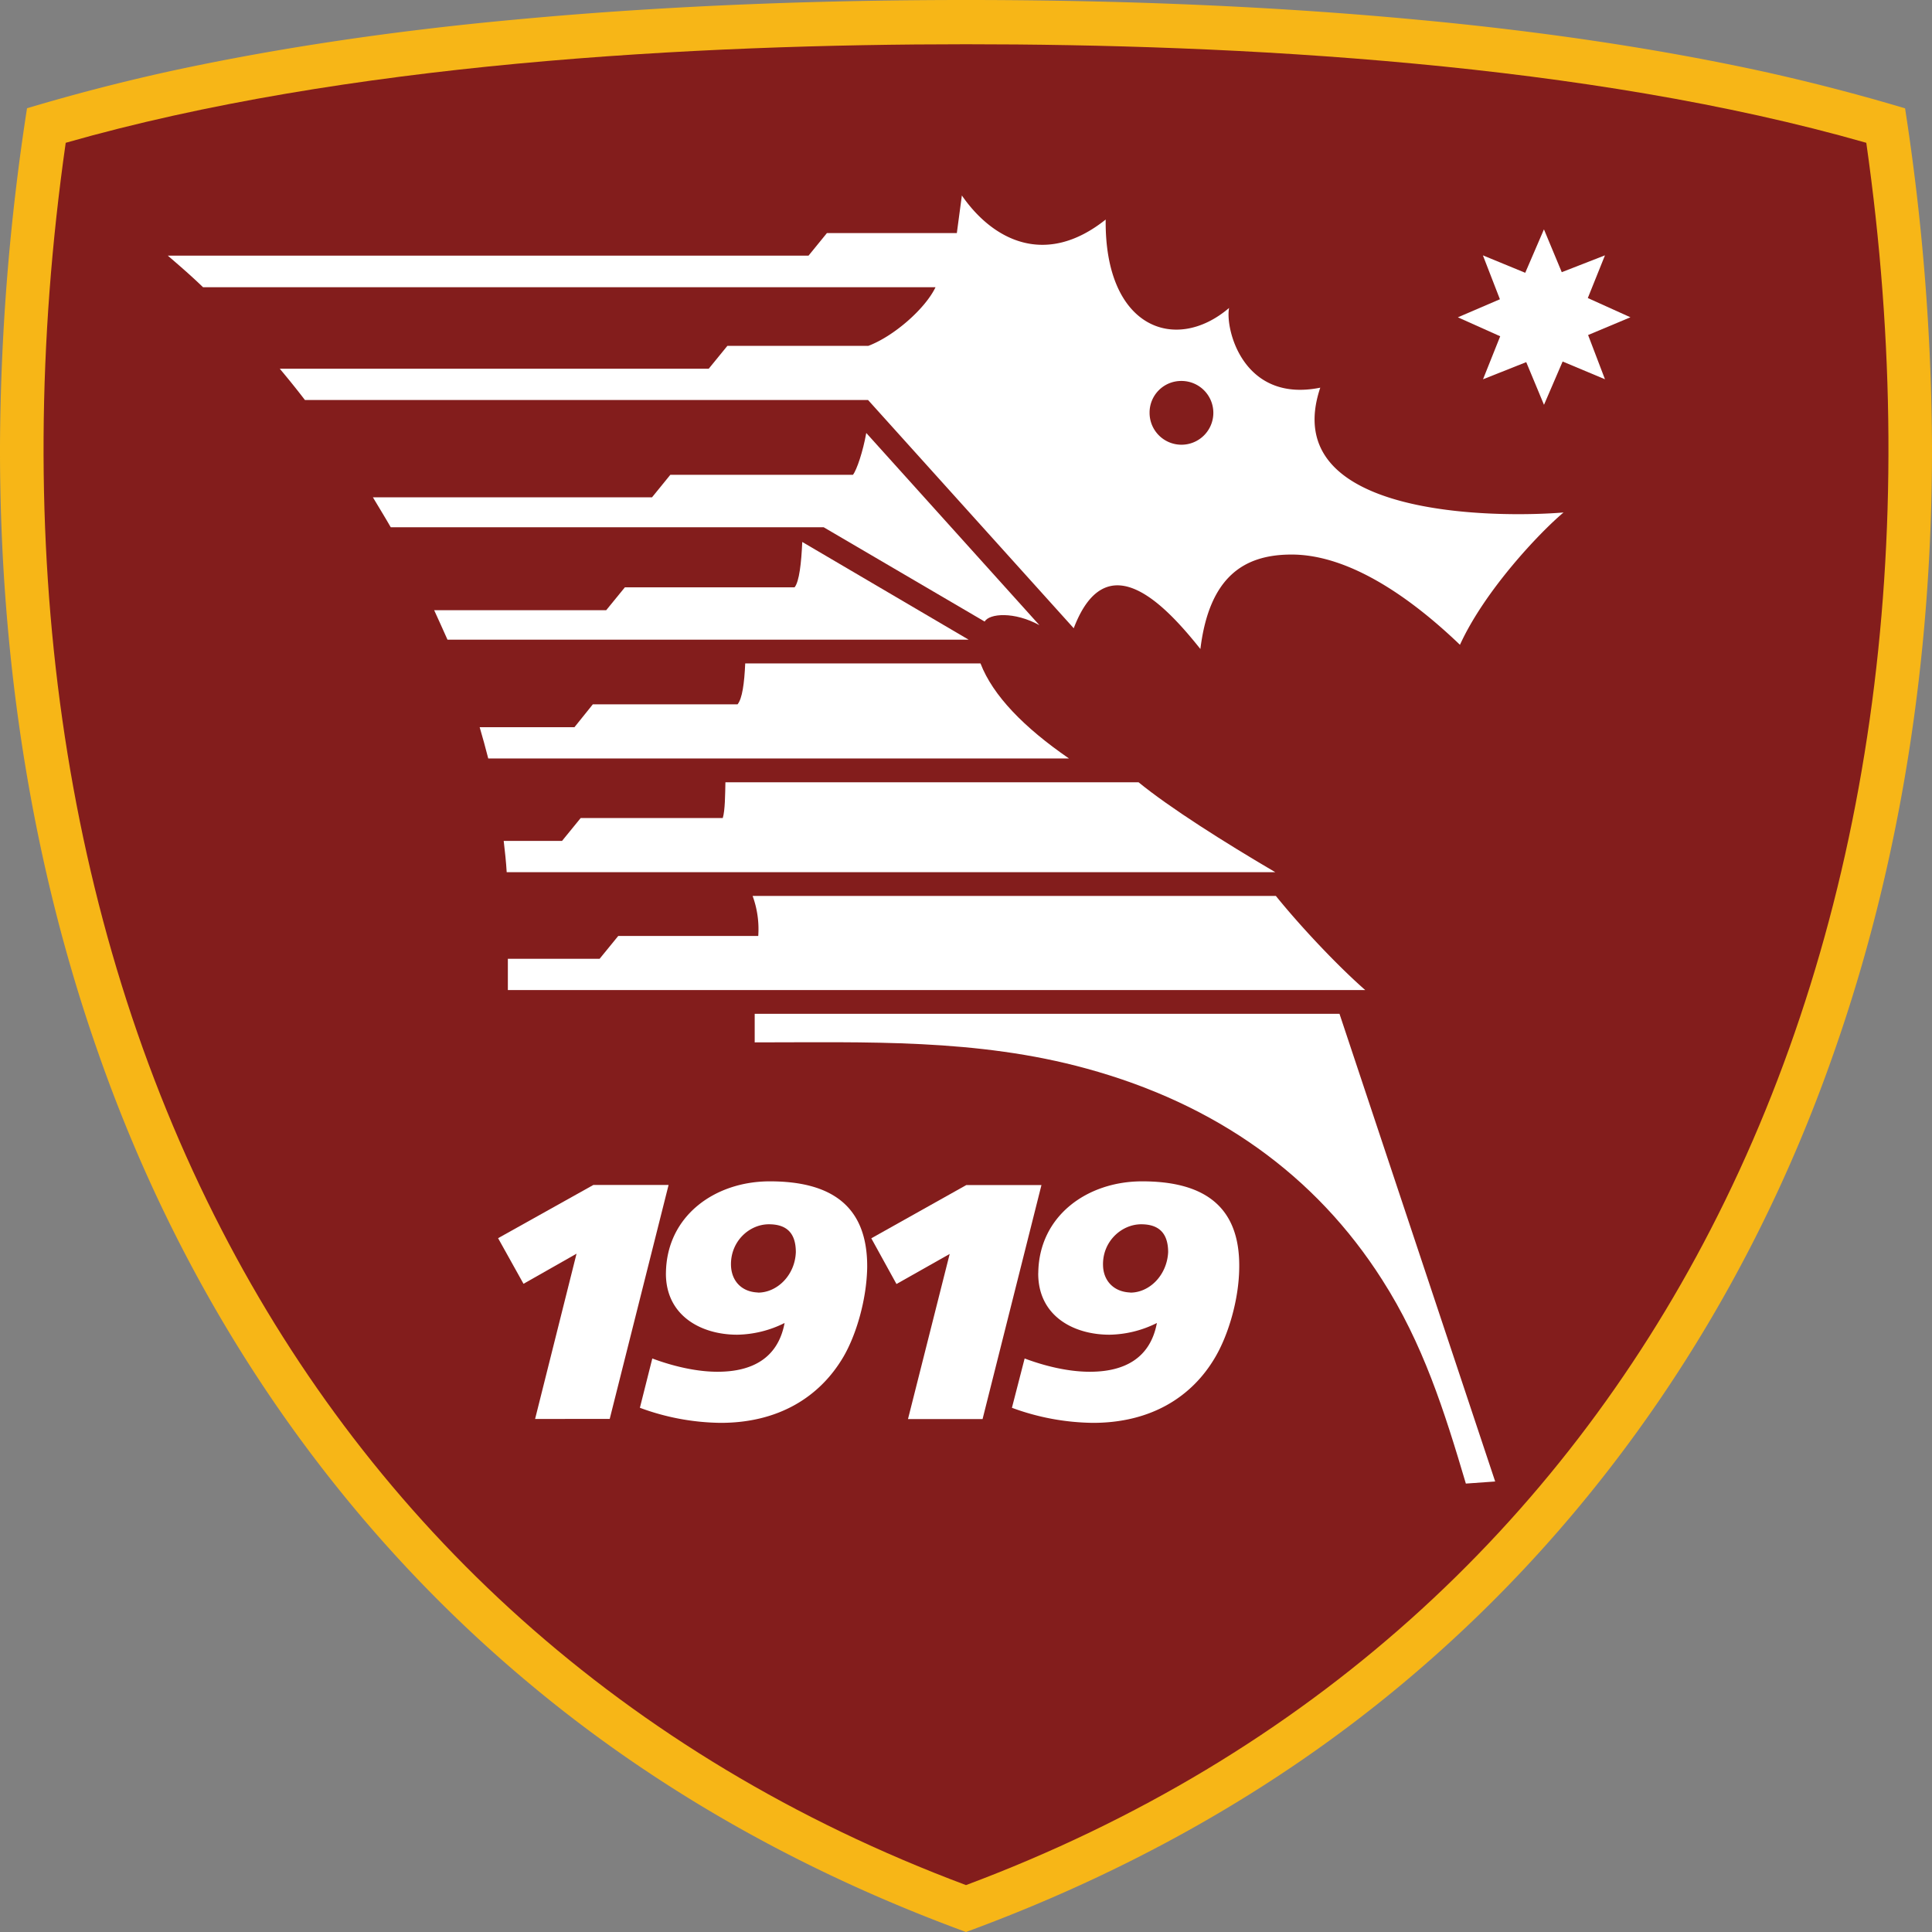 <svg id="Ebene_1" data-name="Ebene 1" xmlns="http://www.w3.org/2000/svg" viewBox="0 0 795 795"><rect x="0" y="0" width="795" height="795" fill="#808080" stroke="none"/><defs><style>.cls-1{fill:#f7b617;}.cls-1,.cls-2,.cls-3{fill-rule:evenodd;}.cls-2{fill:#831d1c;}.cls-3{fill:#fff;}</style></defs><path class="cls-1" d="M400.38,797.24c-65.4-24-126.53-57.67-180.24-102.72C139.4,627,79.12,537.85,43.44,435.88c-27.16-77.1-40.68-161.5-40.56-250A934.45,934.45,0,0,1,14,46.79q28.49-8.53,57.72-15c45.79-10,94.5-17,142.37-21.41C280.79,4.1,345.94,2.24,400.38,2.24S520,4.1,586.71,10.41c47.86,4.45,96.57,11.39,142.36,21.41q29.23,6.49,57.73,15A934.45,934.45,0,0,1,797.88,185.9c.12,88.48-13.4,172.88-40.56,250-35.67,102-96,191.07-176.7,258.64C526.91,739.57,465.78,773.23,400.38,797.24Z" transform="translate(-2.88 -2.24)"/><path class="cls-2" d="M400.38,777.94C541.89,725,644.31,629.3,706.79,508.15,772.55,380.68,794.23,225,770.84,61c-57.48-16.45-122.27-26.6-185.71-32.55-65.64-6.18-130.32-8-184.75-8s-119.1,1.85-184.74,8C152.19,34.42,87.4,44.57,29.92,61,6.54,225,28.21,380.68,94,508.15,156.45,629.3,258.87,725,400.38,777.94" transform="translate(-2.88 -2.24)"/><path class="cls-3" d="M638.22,96.67l7.31,17.57,17.78-6.93-7.06,17.57,17.53,7.92-17.41,7.3,6.94,18.2L645.89,151l-7.67,17.82-7.31-17.57-17.78,7.06,7.07-17.7-17.42-7.8,17.3-7.43-7-18.06,17.42,7.17,7.67-17.81" transform="translate(-2.88 -2.24)"/><path class="cls-3" d="M218.32,530.55l-10.48-18.81,39.22-21.91H278l-24.23,96.29H223.07l17.05-68-21.8,12.38" transform="translate(-2.88 -2.24)"/><path class="cls-3" d="M276.9,526.09c-.13,17.45,14.36,25.37,29.34,25.37a45,45,0,0,0,19.49-4.82c-2.8,15-14,19.8-26.43,20.05-9.62.24-20.09-2.48-28-5.45l-5.11,20.29a98.37,98.37,0,0,0,33.24,6.2c23.51,0,40.68-10.4,50.54-27.23,5.24-9,9.5-23.39,9.75-36.63.24-25.87-15.35-35.52-40.07-35.52-22.77,0-42.5,14.35-42.74,37.74Zm37.87,8c-6.82-.25-10.84-4.83-11.09-11-.36-9.9,7.43-17.07,15.59-17.07,6.94,0,11.09,3.22,11.09,11.5C330,527,322.68,534.14,314.77,534.14Z" transform="translate(-2.88 -2.24)"/><path class="cls-3" d="M430.1,526.09c-.12,17.45,14.25,25.37,29.35,25.37a45,45,0,0,0,19.48-4.82c-2.8,15-14,19.8-26.42,20.05-9.75.24-20.1-2.48-28-5.45l-5.23,20.29a99.07,99.07,0,0,0,33.37,6.2c23.5,0,40.67-10.4,50.41-27.23,5.24-9,9.63-23.39,9.75-36.63.36-25.87-15.22-35.52-39.95-35.52-22.77,0-42.5,14.35-42.74,37.74Zm37.87,8c-6.82-.25-11-4.83-11.2-11-.37-9.9,7.55-17.07,15.71-17.07,6.82,0,11.08,3.22,11.08,11.5C483.07,527,475.89,534.14,468,534.14Z" transform="translate(-2.88 -2.24)"/><path class="cls-3" d="M393.68,518.17l-17.17,68H407.2l24.23-96.29H400.5l-39.09,21.91,10.36,18.81,21.91-12.38" transform="translate(-2.88 -2.24)"/><path class="cls-3" d="M313.43,431.17V419.42H554.07l64.06,192.44-12.06.86c-8.89-30-17.66-57.67-34.46-83.9-27.4-43-68.32-72.28-121.66-86.88-45.07-12.38-90.49-10.77-136.52-10.77" transform="translate(-2.88 -2.24)"/><path class="cls-3" d="M86.43,120.43H387.84c-4.27,8.91-17.17,20.17-27.65,24.13h-58l-7.67,9.4H118c3.53,4.21,6.94,8.42,10.35,12.87H360.07l84.64,93.93c13.64-35.76,38.12-9,52.12,8.54,3.66-29.82,18-38.6,36.66-38.86,27.16-.49,54.92,22.53,70.15,37.13,10.22-22.4,32.88-46.28,42.62-54.45-27,2.23-118.13,2.35-100.1-51.36-31.79,6.44-39.22-24.25-37.52-32.8-22,18.81-51.27,8.42-50.78-36.38-24.84,19.8-46.52,8.42-59.18-9.9l-2.07,15.47H343.15l-7.56,9.28H71.93C76.68,111.52,81.56,115.72,86.43,120.43ZM488.92,159a13.12,13.12,0,1,1-13,13.12A13,13,0,0,1,488.92,159Z" transform="translate(-2.88 -2.24)"/><path class="cls-3" d="M163.64,219.19H341.8L408.05,258c1.95-3.34,12.18-4.2,22.53,1.49l-71.24-79.08c-1.34,7.55-3.9,15.22-5.48,17.2H278.72l-7.55,9.28H156.33c2.43,4.09,4.87,8,7.31,12.26" transform="translate(-2.88 -2.24)"/><path class="cls-3" d="M187,265.47H401.48L333,225.25c-.37,8.53-1.22,16.33-3.17,18.68H260l-7.68,9.41H181.54c1.82,4,3.65,8,5.48,12.13" transform="translate(-2.88 -2.24)"/><path class="cls-3" d="M203.82,314.35H442.76c-18.51-12.75-31.3-25.86-36.41-39.11H309.53c-.36,8.17-1.22,14.48-3.16,16.83H246.82l-7.56,9.41h-39c1.22,4.21,2.44,8.54,3.53,12.87" transform="translate(-2.88 -2.24)"/><path class="cls-3" d="M211.38,361.13H527.64c-20.7-12.13-43.59-26.61-56.26-37h-170c-.12,5.08-.12,11.51-1.09,14.73H241.82l-7.67,9.41h-24C210.64,352.47,211.13,356.8,211.38,361.13Z" transform="translate(-2.88 -2.24)"/><path class="cls-3" d="M211.86,409.64h352.8c-11.69-10.27-26.78-26.36-36.77-38.73H312.57a39.63,39.63,0,0,1,2.32,16.46h-57.6l-7.67,9.4H211.86v12.87" transform="translate(-2.88 -2.24)"/></svg>